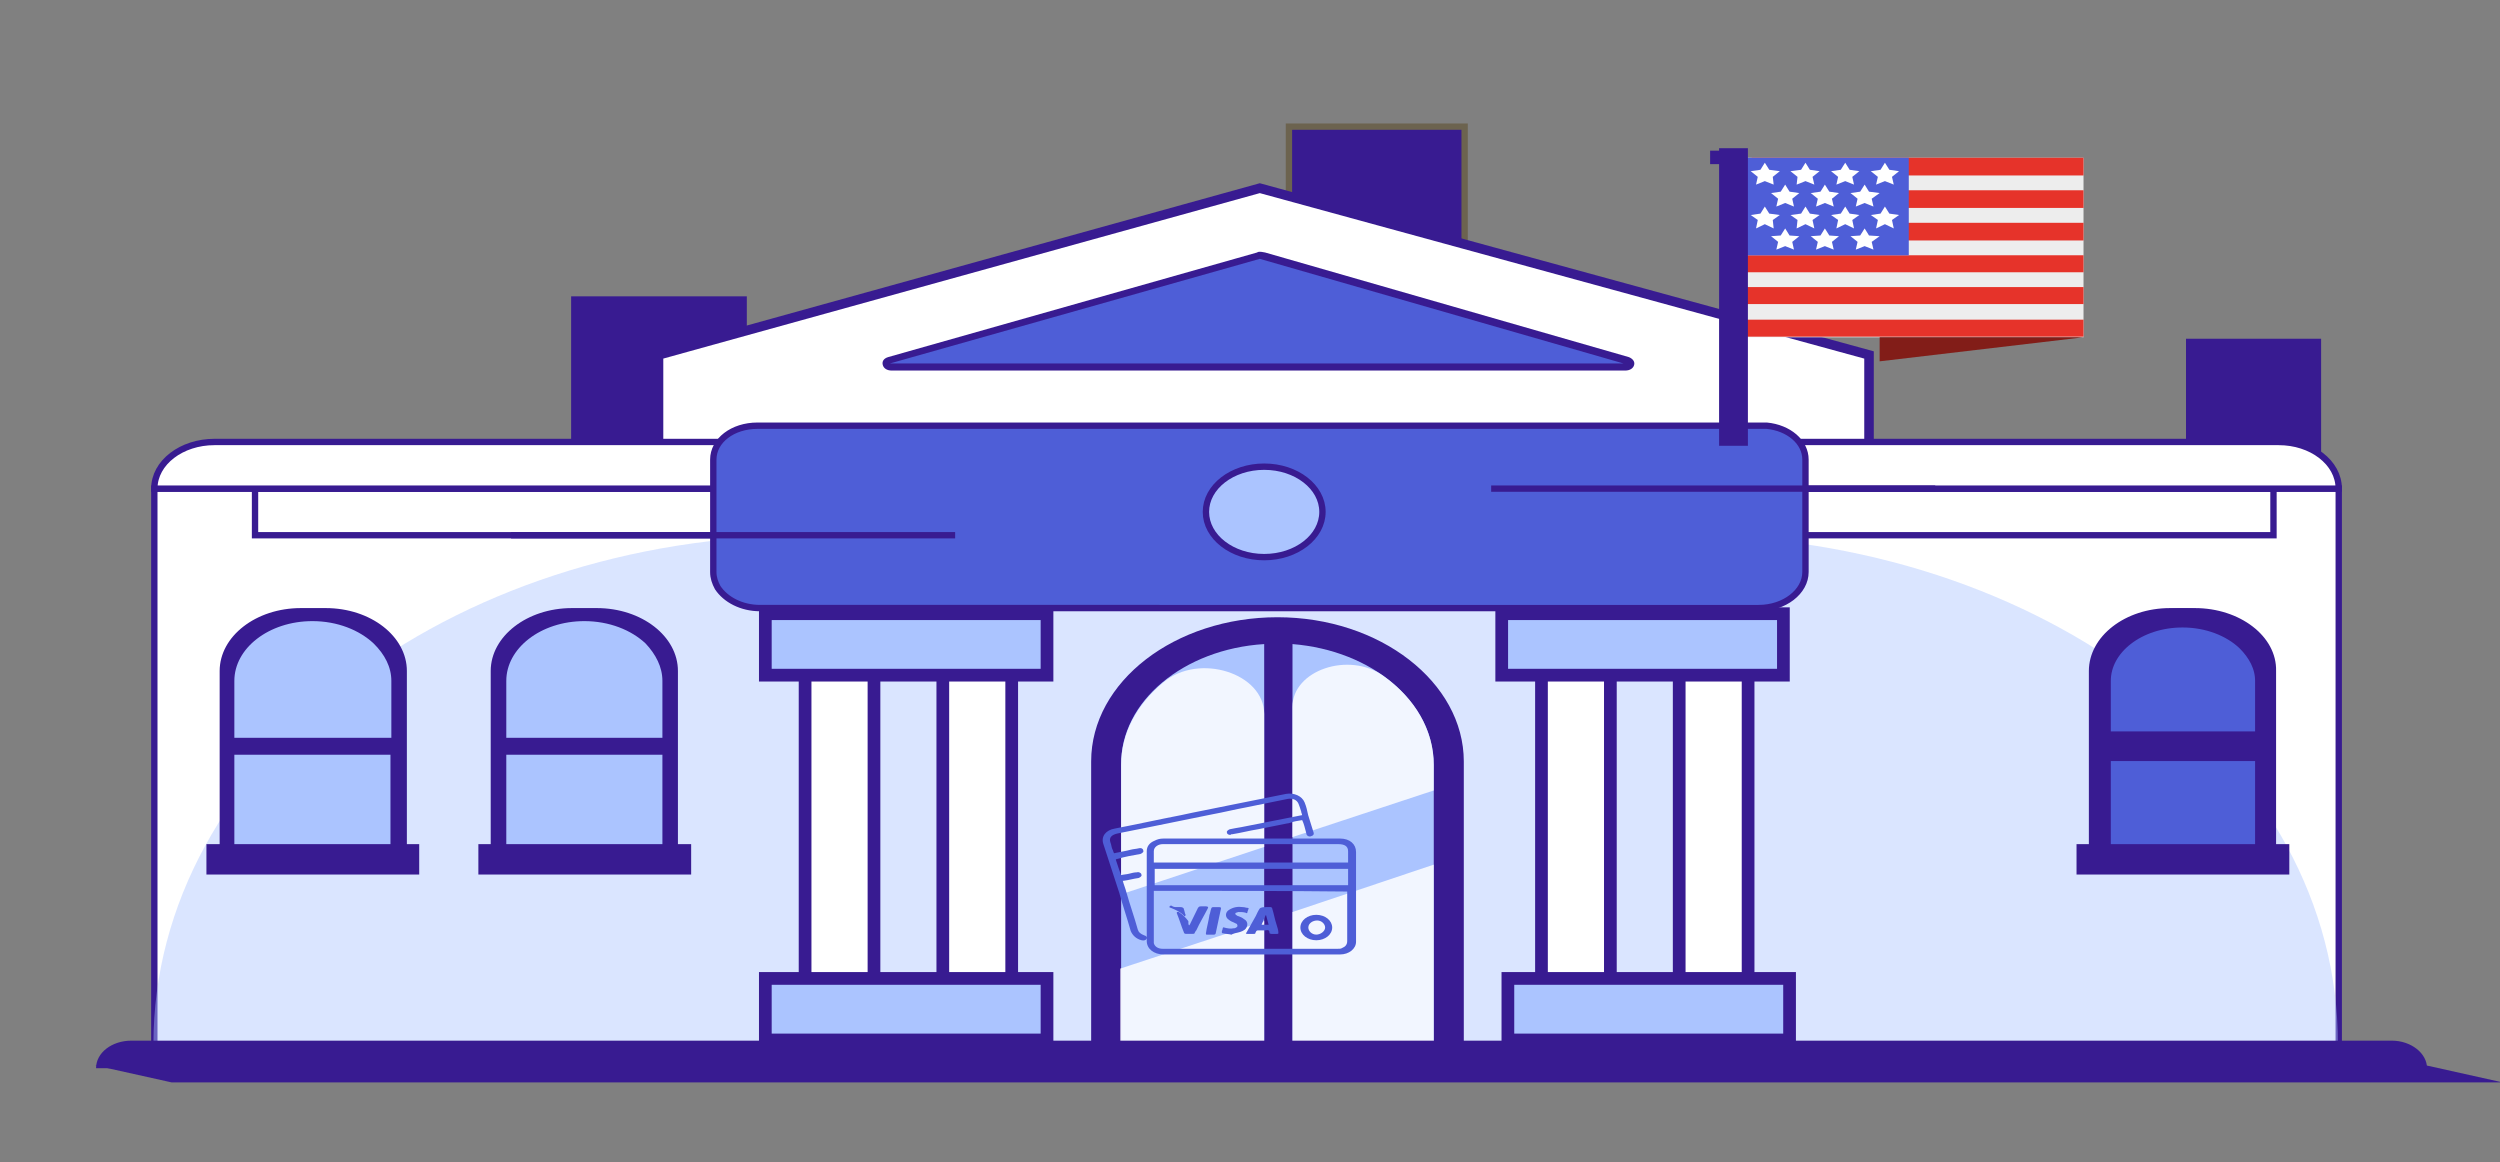 <?xml version="1.0" encoding="utf-8"?>
<!-- Generator: Adobe Illustrator 24.0.2, SVG Export Plug-In . SVG Version: 6.00 Build 0)  -->
<svg version="1.1" id="Capa_1" xmlns="http://www.w3.org/2000/svg" xmlns:xlink="http://www.w3.org/1999/xlink" x="0px" y="0px"
	 viewBox="0 0 393 182.7" style="enable-background:new 0 0 393 182.7;" xml:space="preserve">
<rect x="0" y="0" width="393" height="182.7" fill="#808080" stroke="none"/>
<style type="text/css">
	.st0{clip-path:url(#SVGID_3_);fill:#381B91;stroke:#6C634F;stroke-miterlimit:10;}
	.st1{fill:none;stroke:#6C634F;stroke-miterlimit:10;}
	.st2{clip-path:url(#SVGID_5_);fill:#381B91;}
	.st3{clip-path:url(#SVGID_7_);fill:#381B91;}
	.st4{clip-path:url(#SVGID_9_);}
	.st5{fill:#FFFFFF;stroke:#381B91;stroke-width:1.5;stroke-miterlimit:10;}
	.st6{fill:#FFFFFF;stroke:#381B91;stroke-miterlimit:10;}
	.st7{opacity:0.44;fill:#ABC4FF;enable-background:new    ;}
	.st8{fill:none;stroke:#381B91;stroke-miterlimit:10;}
	.st9{fill:#381B91;}
	.st10{fill:#ABC4FF;stroke:#381B91;stroke-miterlimit:10;}
	.st11{fill:#4E5ED7;stroke:#381B91;stroke-width:3;stroke-miterlimit:10;}
	.st12{fill:#ABC4FF;}
	.st13{opacity:0.84;fill:#FFFFFF;enable-background:new    ;}
	.st14{fill:#FFFFFF;stroke:#381B91;stroke-width:2;stroke-miterlimit:10;}
	.st15{fill:#ABC4FF;stroke:#381B91;stroke-width:2;stroke-miterlimit:10;}
	.st16{fill:#4E5ED7;stroke:#381B91;stroke-miterlimit:10;}
	.st17{fill:#4E5ED7;}
	.st18{clip-path:url(#SVGID_11_);}
	.st19{clip-path:url(#SVGID_13_);}
	.st20{fill:none;}
	.st21{fill:#EDEDED;}
	.st22{fill:#E6332A;}
	.st23{fill:#821D18;}
	.st24{fill:#FFFFFF;}
	.st25{fill:#381B91;stroke:#381B91;stroke-width:3;stroke-miterlimit:10;}
</style>
<g>
	<g>
		<g>
			<defs>
				<polygon id="SVGID_2_" points="-26.5,-4.9 396.9,-4.9 408.9,189.1 -14.5,189.1 				"/>
			</defs>
			<clipPath id="SVGID_3_">
				<use xlink:href="#SVGID_2_"  style="overflow:visible;"/>
			</clipPath>
			<rect x="202.62" y="19.91" class="st0" width="27.62" height="27.34"/>
		</g>
	</g>
	<g>
		<polygon id="SVGID_1_" class="st1" points="-26.5,-4.9 396.9,-4.9 408.9,189.1 -14.5,189.1 		"/>
	</g>
</g>
<g>
	<g>
		<g>
			<defs>
				<polygon id="SVGID_4_" points="-26.5,-4.9 396.9,-4.9 408.9,189.1 -14.5,189.1 				"/>
			</defs>
			<clipPath id="SVGID_5_">
				<use xlink:href="#SVGID_4_"  style="overflow:visible;"/>
			</clipPath>
			<rect x="343.64" y="53.25" class="st2" width="21.24" height="27.34"/>
		</g>
	</g>
</g>
<g>
	<g>
		<g>
			<defs>
				<polygon id="SVGID_6_" points="-26.5,-4.9 396.9,-4.9 408.9,189.1 -14.5,189.1 				"/>
			</defs>
			<clipPath id="SVGID_7_">
				<use xlink:href="#SVGID_6_"  style="overflow:visible;"/>
			</clipPath>
			<rect x="89.78" y="46.58" class="st3" width="27.62" height="27.34"/>
		</g>
	</g>
</g>
<g>
	<g>
		<g>
			<defs>
				<polygon id="SVGID_8_" points="-26.5,-4.9 396.9,-4.9 408.9,182.7 -14.5,182.7 				"/>
			</defs>
			<clipPath id="SVGID_9_">
				<use xlink:href="#SVGID_8_"  style="overflow:visible;"/>
			</clipPath>
			<g class="st4">
				<polygon class="st5" points="293.81,55.8 198.04,29.58 103.52,55.8 103.52,164.15 293.81,164.15 				"/>
				<rect x="24.26" y="76.81" class="st6" width="343.39" height="87.34"/>
				<path class="st7" d="M264.39,84.14h-137c-57.05,0-103.27,35.78-103.27,80.01l0,0h343.39l0,0
					C367.65,119.92,321.43,84.14,264.39,84.14z"/>
				<rect x="40.09" y="76.81" class="st8" width="317.3" height="7.33"/>
				<path class="st6" d="M367.65,76.81H24.26l0,0c0-4.11,4.3-7.33,9.44-7.33h324.51C363.35,69.47,367.65,72.69,367.65,76.81
					L367.65,76.81z"/>
				<g>
					<g>
						<g>
							<path class="st9" d="M51.19,95.59H47.3c-7.08,0-12.77,4.45-12.77,9.89v31h29.43v-31C63.96,100.03,58.27,95.59,51.19,95.59z
								 M49.25,97.14c7.08,0,12.77,4.45,12.77,9.89v9.45H36.34v-9.45C36.34,101.59,42.17,97.14,49.25,97.14z M36.34,134.92v-16.78
								h25.54v16.78H36.34L36.34,134.92z"/>
							<path class="st10" d="M62.02,107.03v9.45H36.34v-9.45c0-5.45,5.69-9.89,12.77-9.89c4.03,0,7.63,1.44,9.99,3.67
								C60.91,102.59,62.02,104.7,62.02,107.03z"/>
							<rect x="36.34" y="118.14" class="st10" width="25.54" height="16.78"/>
						</g>
						<rect x="32.45" y="132.7" class="st9" width="33.45" height="4.78"/>
					</g>
					<g>
						<g>
							<path class="st9" d="M93.8,95.59h-3.89c-7.08,0-12.77,4.45-12.77,9.89v31h29.43v-31C106.57,100.03,100.88,95.59,93.8,95.59z
								 M91.86,97.14c7.08,0,12.77,4.45,12.77,9.89v9.45H79.09v-9.45C79.09,101.59,84.78,97.14,91.86,97.14z M79.09,134.92v-16.78
								h25.54v16.78H79.09L79.09,134.92z"/>
							<path class="st10" d="M104.63,107.03v9.45H79.09v-9.45c0-5.45,5.69-9.89,12.77-9.89c4.03,0,7.63,1.44,9.99,3.67
								C103.52,102.59,104.63,104.7,104.63,107.03z"/>
							<rect x="79.09" y="118.14" class="st10" width="25.54" height="16.78"/>
						</g>
						<rect x="75.2" y="132.7" class="st9" width="33.45" height="4.78"/>
					</g>
				</g>
				<g>
					<g>
						<path class="st9" d="M345.03,95.59h-3.89c-7.08,0-12.77,4.45-12.77,9.89v31h29.43v-31
							C357.94,100.03,352.11,95.59,345.03,95.59z M343.09,97.14c7.08,0,12.77,4.45,12.77,9.89v9.45h-25.68v-9.45
							C330.32,101.59,336.01,97.14,343.09,97.14z M330.32,134.92v-16.78H356v16.78H330.32L330.32,134.92z"/>
						<path class="st11" d="M356,107.03v9.45h-25.68v-9.45c0-5.45,5.69-9.89,12.77-9.89c4.03,0,7.63,1.44,9.99,3.67
							C354.88,102.59,356,104.7,356,107.03z"/>
						<rect x="330.32" y="118.14" class="st11" width="25.68" height="16.78"/>
					</g>
					<rect x="326.43" y="132.7" class="st9" width="33.45" height="4.78"/>
				</g>
				<g>
					<g>
						<path class="st9" d="M200.82,97.03L200.82,97.03c-16.1,0-29.29,10.11-29.29,22.67v44.67h4.72v-44.12c0-10,9.85-18.22,22.49-19
							v63.12h4.44v-63.12c12.49,1,22.21,9.11,22.21,19v44.12h4.72V119.7C230.1,107.25,216.92,97.03,200.82,97.03z"/>
						<g>
							<path class="st12" d="M202.48,164.93V100.7h0.83c13.05,1,22.76,9.45,22.76,19.56v44.67H202.48L202.48,164.93z"/>
							<path class="st9" d="M203.18,101.25c12.49,1,22.21,9.11,22.21,19v44.12h-22.21V101.25 M201.79,100.14v1.22v63.12v1.11h1.39
								h22.21h1.39v-1.11v-44.23c0-10.45-10.13-19-23.46-20.11H201.79L201.79,100.14z"/>
						</g>
						<path class="st13" d="M225.38,120.26v4l-22.21,7.33v-20.45c0-5.78,8.88-8.78,14.3-4.89
							C222.47,109.81,225.38,114.81,225.38,120.26z"/>
						<polygon class="st13" points="203.18,143.37 225.38,135.92 225.38,164.37 203.18,164.37 						"/>
						<g>
							<path class="st12" d="M175.42,164.93v-44.67c0-10.11,10.13-18.67,23.18-19.56h0.69v64.23H175.42L175.42,164.93z"/>
							<path class="st9" d="M198.73,101.25v63.12h-22.49v-44.12C176.11,110.25,186.1,102.03,198.73,101.25 M200.12,100.14
								l-1.53,0.11c-13.32,0.89-23.87,9.67-23.87,20.11v44.12v1.11h1.39h22.49h1.39v-1.11v-63.12L200.12,100.14L200.12,100.14z"/>
						</g>
					</g>
					<path class="st13" d="M198.73,112.25v20.89l-22.49,7.45v-20.34c0-5,2.5-9.56,6.66-13
						C188.46,102.59,198.73,105.81,198.73,112.25z"/>
					<polygon class="st13" points="176.11,152.26 198.73,144.81 198.73,164.37 176.11,164.37 					"/>
				</g>
				<g>
					<rect x="126.56" y="88.81" class="st14" width="10.83" height="75.34"/>
					<rect x="148.21" y="88.81" class="st14" width="10.83" height="75.34"/>
					<rect x="120.31" y="153.81" class="st15" width="44.28" height="9.67"/>
					<rect x="120.31" y="96.47" class="st15" width="44.28" height="9.67"/>
				</g>
				<g>
					<rect x="242.32" y="88.81" class="st14" width="10.83" height="75.34"/>
					<rect x="263.97" y="88.81" class="st14" width="10.83" height="75.34"/>
					<rect x="237.04" y="153.81" class="st15" width="44.28" height="9.67"/>
					<rect x="236.07" y="96.47" class="st15" width="44.28" height="9.67"/>
				</g>
				<g>
					<path class="st16" d="M283.82,72.25v17.67c0,3.11-3.33,5.67-7.36,5.67H119.48c-2.91,0-5.41-1.33-6.66-3.22
						c-0.42-0.78-0.69-1.56-0.69-2.44V72.25c0-3,3.05-5.33,6.94-5.33h157.82c0.28,0,0.56,0,0.83,0
						C281.18,67.25,283.82,69.47,283.82,72.25z"/>
				</g>
				<polygon class="st9" points="14.96,167.48 381.4,167.48 393.4,170.15 26.96,170.15 				"/>
				<path class="st9" d="M375.98,163.59H20.65c-3.05,0-5.55,1.89-5.55,4.33l0,0h366.43l0,0
					C381.53,165.59,379.04,163.59,375.98,163.59z"/>
				<g>
					<path class="st17" d="M139.88,57.58c-0.28,0-0.56-0.22-0.69-0.44c0-0.22,0.14-0.56,0.42-0.56l58.02-16.45c0.14,0,0.14,0,0.28,0
						s0.14,0,0.28,0l57.19,16.45c0.28,0.11,0.56,0.33,0.42,0.56c0,0.22-0.28,0.44-0.69,0.44H139.88z"/>
					<path class="st9" d="M198.04,40.69l57.19,16.45H139.88L198.04,40.69 M198.04,39.58c-0.14,0-0.28,0-0.42,0.11L139.6,56.14
						c-0.69,0.22-0.97,0.67-0.83,1.22c0.14,0.56,0.69,0.89,1.39,0.89H255.5c0.69,0,1.25-0.33,1.39-0.89s-0.28-1-0.83-1.22
						l-57.19-16.45C198.32,39.58,198.18,39.58,198.04,39.58L198.04,39.58z"/>
				</g>
				<line class="st8" x1="80.34" y1="84.14" x2="150.15" y2="84.14"/>
				<line class="st8" x1="234.41" y1="76.81" x2="304.22" y2="76.81"/>
				<ellipse class="st10" cx="198.73" cy="80.47" rx="9.16" ry="7.11"/>
			</g>
		</g>
	</g>
</g>
<g>
	<g>
		<g>
			<defs>
				<polygon id="SVGID_10_" points="73.95,75.25 524.3,91.5 524.3,291.5 100.9,291.5 				"/>
			</defs>
			<clipPath id="SVGID_11_">
				<use xlink:href="#SVGID_10_"  style="overflow:visible;"/>
			</clipPath>
			<g class="st18">
				<path class="st17" d="M196.65,150.04c-4.58,0-9.16,0-13.74,0c-1.53,0-2.64-0.89-2.64-2.11c0-4.67,0-9.45,0-14.11
					c0-0.78,0.42-1.33,1.25-1.67c0.42-0.22,0.83-0.33,1.39-0.33c5.83,0,11.52,0,17.35,0c1.39,0,2.78,0,4.16,0c2.08,0,4.16,0,6.25,0
					c1.53,0,2.5,0.89,2.5,2.11c0,4.67,0,9.45,0,14.11c0,1.11-1.11,2-2.5,2C205.95,150.04,201.23,150.04,196.65,150.04z
					 M181.38,140.04c0,0.11,0,0.11,0,0.22c0,2.56,0,5.22,0,7.78c0,0.11,0,0.11,0,0.22c0.14,0.56,0.69,0.89,1.39,0.89
					c5.97,0,11.94,0,17.91,0c3.19,0,6.38,0,9.58,0c0.28,0,0.56,0,0.69-0.11c0.56-0.22,0.83-0.56,0.83-1.11c0-2.44,0-4.78,0-7.22
					c0-0.22,0-0.33,0-0.56C201.79,140.04,191.66,140.04,181.38,140.04z M211.92,135.59c0-0.56,0-1.22,0-1.78
					c0-0.78-0.56-1.11-1.53-1.11c-3.47,0-7.08,0-10.55,0c-4.86,0-9.72,0-14.57,0c-0.83,0-1.67,0-2.5,0c-0.69,0-1.39,0.44-1.39,1.11
					c0,0.33,0,0.67,0,0.89c0,0.33,0,0.67,0,0.89C191.66,135.59,201.79,135.59,211.92,135.59z M211.92,136.59
					c-10.13,0-20.26,0-30.4,0c0,0.89,0,1.67,0,2.56c10.13,0,20.26,0,30.4,0C211.92,138.26,211.92,137.48,211.92,136.59z"/>
				<path class="st17" d="M204.7,128.92c-0.69,0.11-1.39,0.22-1.94,0.44c-1.67,0.33-3.33,0.67-5,1c-1.39,0.22-2.64,0.56-4.03,0.78
					c-0.14,0-0.28,0-0.28,0.11c-0.28,0-0.56-0.11-0.56-0.33c-0.14-0.22,0.14-0.44,0.42-0.56c0.56-0.11,1.11-0.22,1.8-0.33
					c2.78-0.56,5.55-1.11,8.47-1.67c0.42-0.11,0.69-0.11,1.11-0.22c0-0.22-0.14-0.33-0.14-0.56c-0.14-0.44-0.28-0.89-0.42-1.22
					c-0.28-0.67-0.97-0.89-1.67-0.78c-2.22,0.44-4.3,0.89-6.52,1.33c-1.8,0.33-3.61,0.78-5.41,1.11c-3.33,0.67-6.52,1.33-9.85,2
					c-1.67,0.33-3.33,0.67-5,1c-0.97,0.22-1.39,0.67-1.11,1.44c0.14,0.33,0.14,0.67,0.28,1c0.14,0.22,0.14,0.44,0.28,0.67
					c0.97-0.22,1.8-0.33,2.64-0.56c0.42-0.11,0.83-0.11,1.25-0.22s0.69,0.11,0.69,0.33c0.14,0.22-0.14,0.44-0.42,0.56
					c-1.25,0.22-2.5,0.44-3.61,0.78c-0.14,0-0.14,0-0.28,0.11c0.28,0.89,0.56,1.67,0.83,2.44c0.42-0.11,0.83-0.11,1.25-0.22
					s0.83-0.22,1.25-0.22c0.28-0.11,0.69,0.11,0.69,0.33c0.14,0.22-0.14,0.44-0.42,0.56c-0.83,0.11-1.53,0.33-2.36,0.44
					c0,0,0,0-0.14,0c0.14,0.56,0.42,1.22,0.56,1.78c0.56,2,1.25,3.89,1.8,5.89c0.14,0.44,0.42,0.67,0.97,0.89
					c0.42,0.11,0.56,0.33,0.42,0.56c-0.14,0.22-0.42,0.33-0.83,0.22c-0.83-0.22-1.39-0.78-1.67-1.44c-0.56-2-1.25-4-1.8-6
					c-0.83-2.56-1.67-5.11-2.5-7.67c-0.42-1.22,0.42-2.22,1.8-2.44c3.47-0.67,6.94-1.44,10.41-2.11c2.5-0.56,5-1,7.63-1.56
					c2.91-0.56,5.97-1.22,8.88-1.78c1.25-0.22,2.5,0.33,2.91,1.33c0.28,0.67,0.42,1.33,0.56,2c0.28,0.89,0.56,1.78,0.83,2.67
					c0.14,0.33,0,0.56-0.42,0.67c-0.28,0.11-0.69-0.11-0.69-0.44C205.12,130.15,204.98,129.48,204.7,128.92z"/>
				<path class="st17" d="M209.42,145.81c0,1.11-1.11,2-2.5,2s-2.5-0.89-2.5-2s1.11-2,2.5-2S209.42,144.7,209.42,145.81z
					 M208.31,145.81c0-0.56-0.56-1.11-1.25-1.11s-1.39,0.44-1.39,1.11c0,0.56,0.56,1.11,1.25,1.11S208.31,146.37,208.31,145.81z"/>
				<g>
					<path class="st17" d="M199.29,142.59c0.14,0,0.28,0,0.42,0s0.28,0.11,0.28,0.22c0.28,0.89,0.42,1.78,0.69,2.56
						c0.14,0.44,0.28,0.89,0.28,1.22c0,0.22,0,0.22-0.28,0.22s-0.56,0-0.83,0c-0.14,0-0.28-0.11-0.28-0.11l0,0
						c0-0.11,0-0.33-0.14-0.44s-0.42,0-0.56,0c-0.42,0-0.69,0-1.11,0c-0.14,0-0.14,0-0.28,0.11c0,0.11-0.14,0.22-0.14,0.33
						s-0.14,0.11-0.28,0.11c-0.28,0-0.69,0-0.97,0s-0.28-0.11-0.14-0.22c0.42-0.78,0.83-1.44,1.25-2.22
						c0.28-0.44,0.42-0.89,0.69-1.33c0.14-0.33,0.42-0.44,0.97-0.44C199.01,142.59,199.15,142.59,199.29,142.59z M199.43,145.37
						c-0.14-0.56-0.28-1-0.42-1.56l0,0c-0.28,0.44-0.42,1-0.69,1.56C198.6,145.37,199.01,145.37,199.43,145.37z"/>
					<path class="st17" d="M193.6,146.93c-0.42-0.11-0.97-0.11-1.39-0.22c-0.14,0-0.14-0.11-0.14-0.22c0-0.22,0.14-0.33,0.14-0.56
						c0-0.11,0.14-0.22,0.28-0.11c0.42,0.11,0.97,0.22,1.39,0.11c0.14,0,0.28,0,0.42-0.11c0.28-0.11,0.28-0.33,0.14-0.56
						c-0.14-0.11-0.28-0.11-0.42-0.22c-0.28-0.11-0.56-0.22-0.83-0.44c-0.69-0.44-0.56-1.22,0-1.56c0.69-0.44,1.39-0.56,2.22-0.44
						c0.28,0,0.42,0.11,0.69,0.11c0.14,0,0.28,0.11,0.14,0.22c0,0.11-0.14,0.33-0.14,0.44c0,0.22-0.14,0.22-0.28,0.11
						c-0.42-0.11-0.69-0.11-1.11-0.11c-0.14,0-0.28,0.11-0.42,0.11c-0.14,0.11-0.14,0.22,0,0.33s0.28,0.22,0.42,0.22
						c0.28,0.11,0.56,0.22,0.83,0.44c0.83,0.44,0.56,1.33,0.14,1.67c-0.42,0.33-0.97,0.44-1.53,0.56
						C193.88,146.81,193.74,146.81,193.6,146.93L193.6,146.93z"/>
					<path class="st17" d="M186.94,145.48c0-0.11,0.14-0.11,0.14-0.22c0.42-0.89,0.83-1.67,1.25-2.56c0.14-0.11,0.14-0.22,0.42-0.22
						s0.56,0,0.83,0c0.28,0,0.42,0.11,0.28,0.33c-0.56,1.11-1.25,2.22-1.8,3.44c-0.14,0.11-0.14,0.22-0.28,0.44
						c0,0.11-0.14,0.11-0.28,0.11c-0.42,0-0.69,0-1.11,0c-0.14,0-0.28-0.11-0.28-0.22c-0.42-1-0.69-2-1.11-3c0-0.11,0-0.11,0-0.22
						c0,0,0.14,0,0.28,0c0.69,0.44,1.11,0.89,1.53,1.44C186.8,145.15,186.8,145.37,186.94,145.48z"/>
					<path class="st17" d="M190.27,146.93c-0.14,0-0.28,0-0.42,0c-0.28,0-0.28,0-0.28-0.22c0.14-1,0.42-1.89,0.56-2.89
						c0.14-0.33,0.14-0.67,0.28-1c0-0.11,0.14-0.22,0.28-0.22c0.28,0,0.56,0,0.97,0c0.28,0,0.28,0.11,0.28,0.22
						c-0.28,1.33-0.56,2.56-0.83,3.89c0,0.11-0.14,0.22-0.28,0.22C190.55,146.93,190.41,146.93,190.27,146.93z"/>
					<path class="st17" d="M184.85,142.59c0.28,0,0.42,0,0.69,0c0.28,0,0.56,0.11,0.56,0.33c0.14,0.33,0.14,0.67,0.28,0.89
						c0,0.11,0,0.11-0.14,0.22c0,0-0.14,0-0.14-0.11c-0.56-0.56-1.25-0.89-2.08-1.22c-0.14,0-0.28-0.11-0.14-0.22
						c0-0.11,0.14-0.11,0.28-0.11C184.44,142.59,184.72,142.59,184.85,142.59L184.85,142.59z"/>
				</g>
			</g>
		</g>
	</g>
</g>
<g>
	<g>
		<g>
			<defs>
				<polygon id="SVGID_12_" points="-48.5,4.1 374.9,4.1 482.92,187.71 -36.5,198.1 				"/>
			</defs>
			<clipPath id="SVGID_13_">
				<use xlink:href="#SVGID_12_"  style="overflow:visible;"/>
			</clipPath>
			<g class="st19">
				<g>
					<line class="st20" x1="295.48" y1="56.8" x2="295.48" y2="28.58"/>
					<g>
						<line class="st20" x1="295.48" y1="56.8" x2="295.48" y2="54.14"/>
						<line class="st20" x1="295.48" y1="51.69" x2="295.48" y2="49.02"/>
						<line class="st20" x1="295.48" y1="46.58" x2="295.48" y2="43.91"/>
						<line class="st20" x1="295.48" y1="41.47" x2="295.48" y2="38.8"/>
						<line class="st20" x1="295.48" y1="36.47" x2="295.48" y2="33.69"/>
						<line class="st20" x1="295.48" y1="31.35" x2="295.48" y2="28.58"/>
					</g>
				</g>
				<rect x="273.69" y="24.8" class="st21" width="53.84" height="28.23"/>
				<g>
					<rect x="273.69" y="50.25" class="st22" width="53.84" height="2.67"/>
					<rect x="273.69" y="45.13" class="st22" width="53.84" height="2.67"/>
					<rect x="273.69" y="40.13" class="st22" width="53.84" height="2.67"/>
					<rect x="275.35" y="35.02" class="st22" width="52.18" height="2.78"/>
					<rect x="275.35" y="29.91" class="st22" width="52.18" height="2.78"/>
					<rect x="275.35" y="24.8" class="st22" width="52.18" height="2.78"/>
				</g>
				<rect x="273.69" y="24.8" class="st17" width="26.37" height="15.34"/>
				<polygon class="st23" points="327.53,53.02 295.48,53.02 295.48,56.8 				"/>
				<g>
					<g>
						<polygon class="st24" points="280.63,29.02 281.32,30.13 282.85,30.35 281.74,31.24 282.01,32.47 280.63,31.91 279.24,32.47 
							279.52,31.24 278.41,30.35 279.93,30.13 						"/>
						<polygon class="st24" points="286.87,29.02 287.57,30.13 289.09,30.35 287.98,31.24 288.26,32.47 286.87,31.91 285.48,32.47 
							285.76,31.24 284.65,30.35 286.18,30.13 						"/>
						<polygon class="st24" points="293.12,29.02 293.81,30.13 295.48,30.35 294.23,31.24 294.51,32.47 293.12,31.91 291.73,32.47 
							292.01,31.24 290.9,30.35 292.42,30.13 						"/>
					</g>
					<g>
						<polygon class="st24" points="277.43,25.58 278.13,26.69 279.79,26.91 278.68,27.8 278.82,29.02 277.43,28.47 276.05,29.02 
							276.32,27.8 275.21,26.91 276.74,26.69 						"/>
						<polygon class="st24" points="283.82,25.58 284.51,26.69 286.04,26.91 284.93,27.8 285.21,29.02 283.82,28.47 282.43,29.02 
							282.57,27.8 281.46,26.91 283.13,26.69 						"/>
						<polygon class="st24" points="290.07,25.58 290.76,26.69 292.29,26.91 291.18,27.8 291.45,29.02 290.07,28.47 288.68,29.02 
							288.95,27.8 287.84,26.91 289.37,26.69 						"/>
						<polygon class="st24" points="296.31,25.58 297.01,26.69 298.53,26.91 297.42,27.8 297.7,29.02 296.31,28.47 294.92,29.02 
							295.2,27.8 294.09,26.91 295.62,26.69 						"/>
					</g>
					<g>
						<polygon class="st24" points="280.63,35.91 281.32,37.02 282.85,37.13 281.74,38.02 282.01,39.24 280.63,38.69 279.24,39.24 
							279.52,38.02 278.41,37.13 279.93,37.02 						"/>
						<polygon class="st24" points="286.87,35.91 287.57,37.02 289.09,37.13 287.98,38.02 288.26,39.24 286.87,38.69 285.48,39.24 
							285.76,38.02 284.65,37.13 286.18,37.02 						"/>
						<polygon class="st24" points="293.12,35.91 293.81,37.02 295.48,37.13 294.23,38.02 294.51,39.24 293.12,38.69 291.73,39.24 
							292.01,38.02 290.9,37.13 292.42,37.02 						"/>
					</g>
					<g>
						<polygon class="st24" points="277.43,32.47 278.13,33.58 279.79,33.8 278.68,34.58 278.82,35.91 277.43,35.24 276.05,35.91 
							276.32,34.58 275.21,33.8 276.74,33.58 						"/>
						<polygon class="st24" points="283.82,32.47 284.51,33.58 286.04,33.8 284.93,34.58 285.21,35.91 283.82,35.24 282.43,35.91 
							282.57,34.58 281.46,33.8 283.13,33.58 						"/>
						<polygon class="st24" points="290.07,32.47 290.76,33.58 292.29,33.8 291.18,34.58 291.45,35.91 290.07,35.24 288.68,35.91 
							288.95,34.58 287.84,33.8 289.37,33.58 						"/>
						<polygon class="st24" points="296.31,32.47 297.01,33.58 298.53,33.8 297.42,34.58 297.7,35.91 296.31,35.24 294.92,35.91 
							295.2,34.58 294.09,33.8 295.62,33.58 						"/>
					</g>
				</g>
				<rect x="271.74" y="24.8" class="st25" width="1.53" height="43.78"/>
				<rect x="268.83" y="23.69" class="st9" width="5.14" height="2.11"/>
			</g>
		</g>
	</g>
</g>
</svg>
